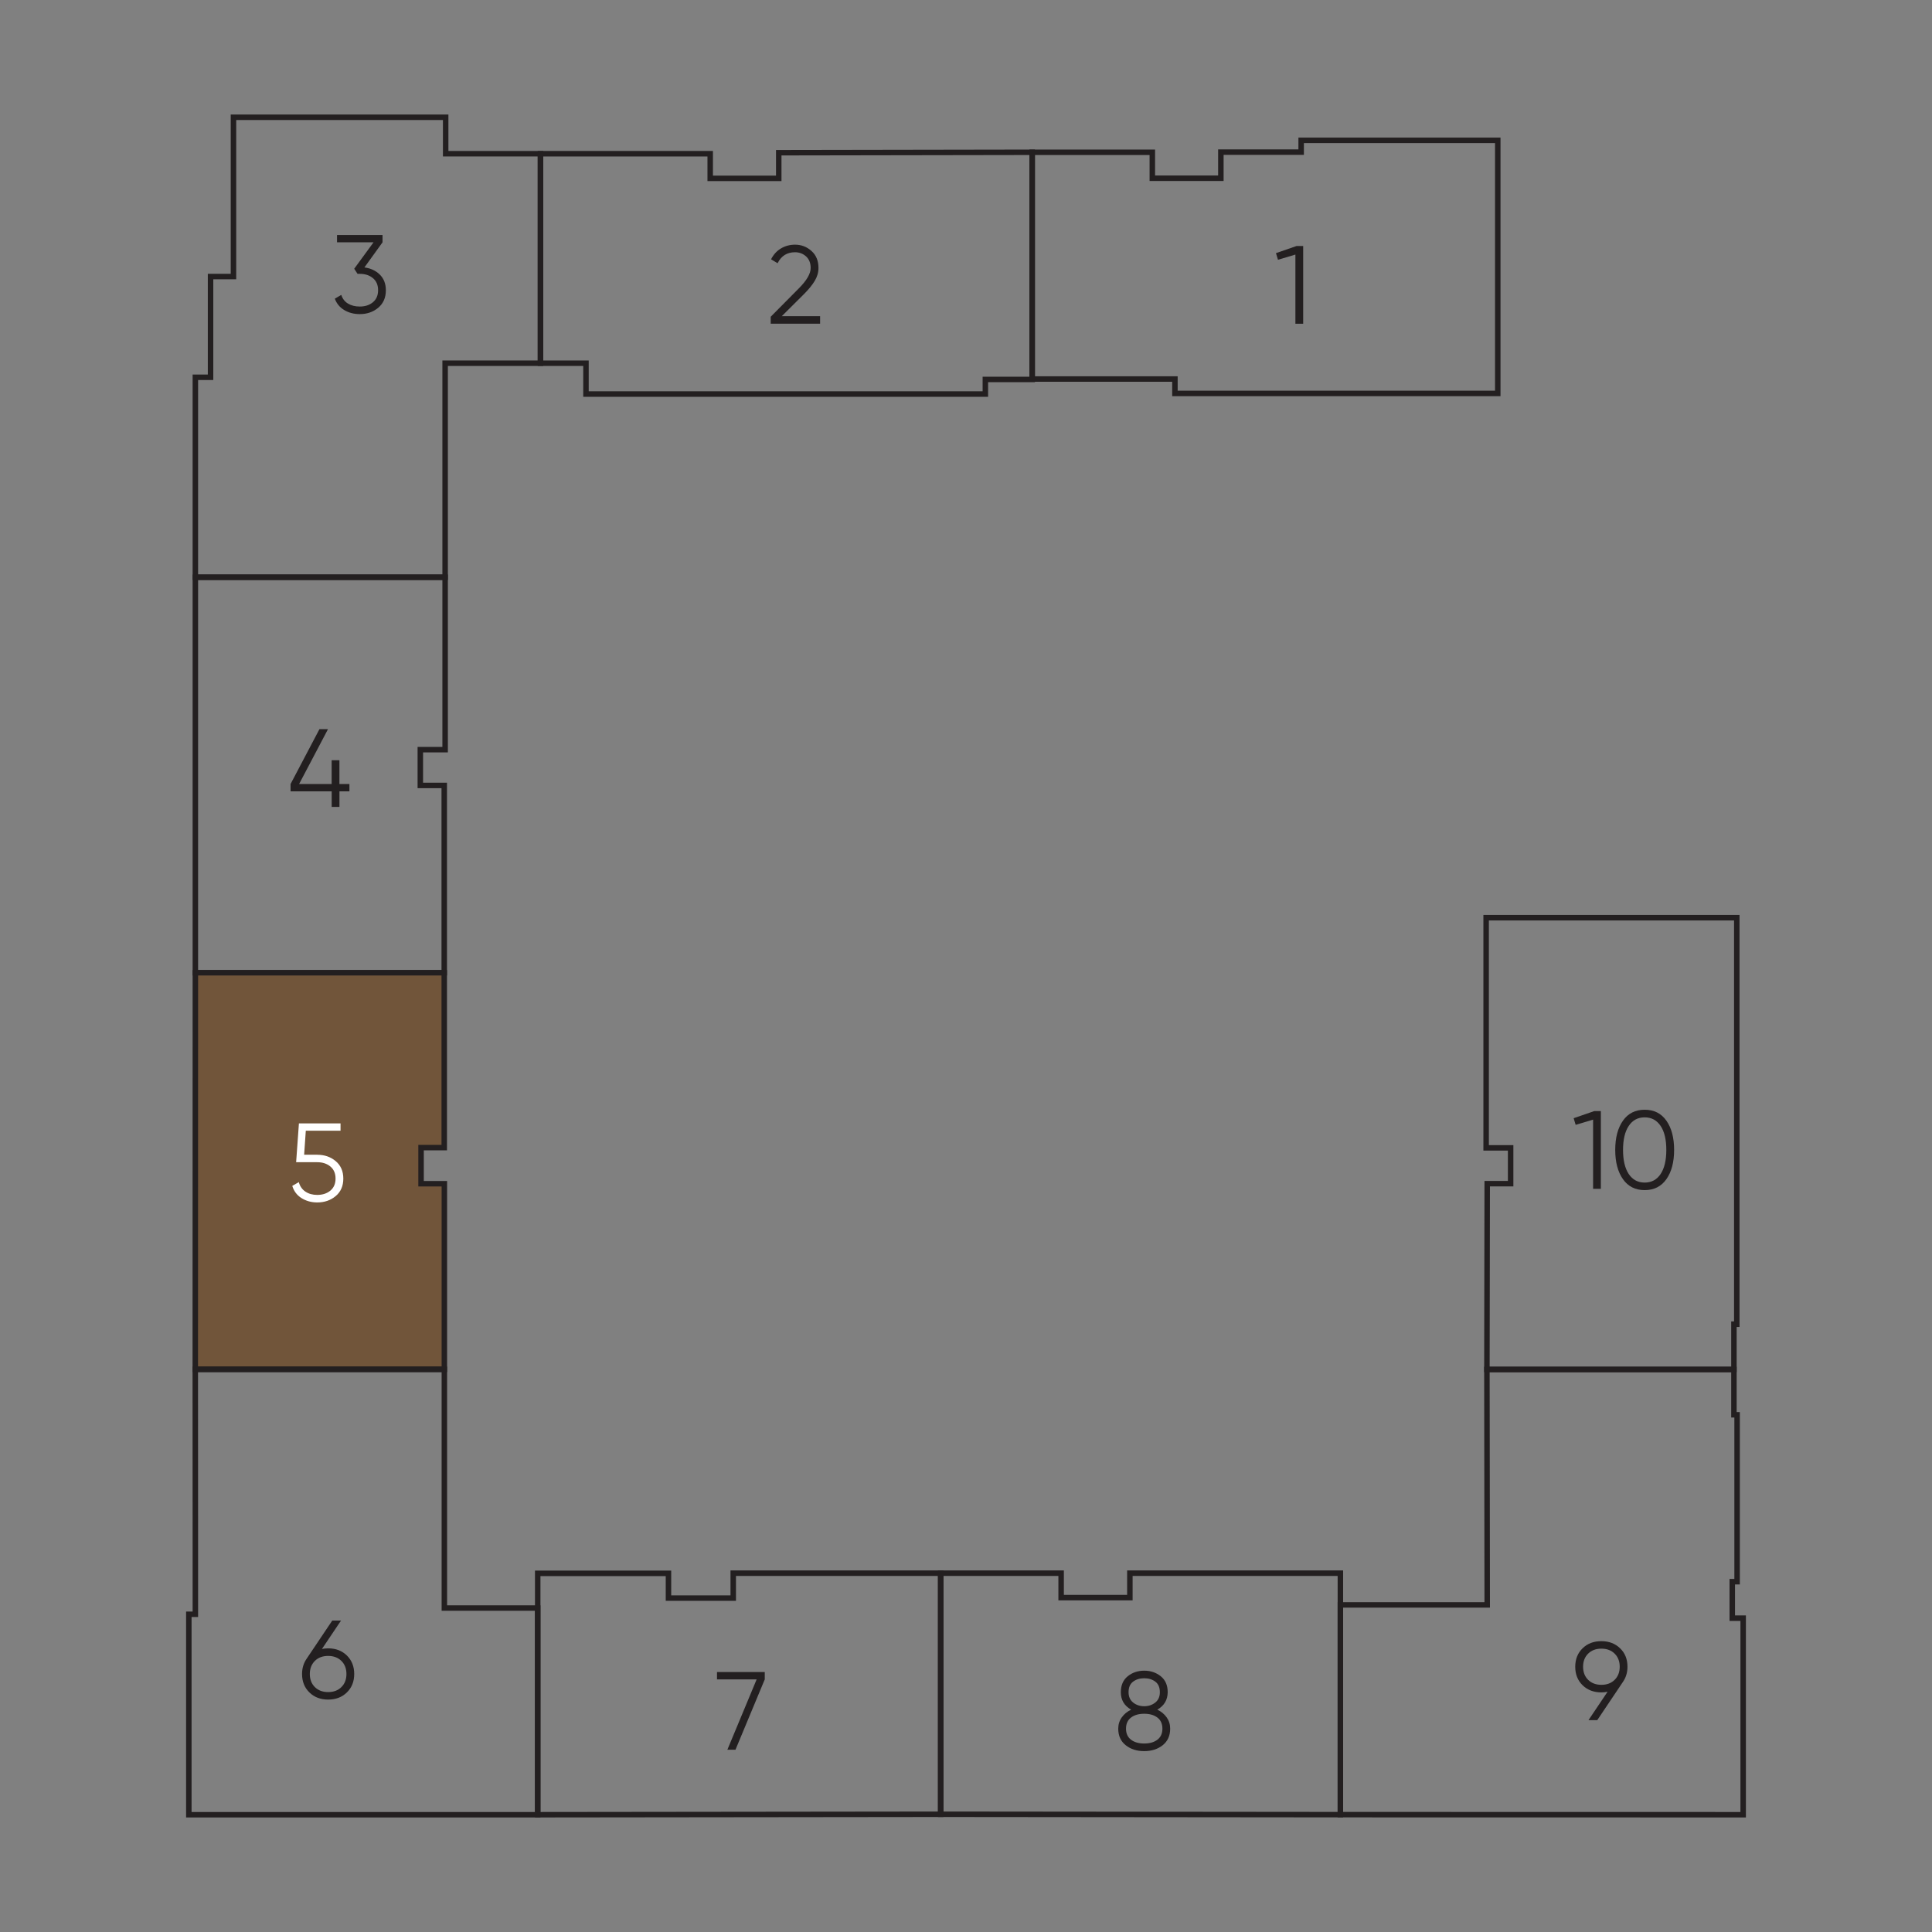 <?xml version="1.0" encoding="utf-8"?>
<!-- Generator: Adobe Illustrator 26.1.0, SVG Export Plug-In . SVG Version: 6.00 Build 0)  -->
<svg version="1.1" baseProfile="basic" xmlns="http://www.w3.org/2000/svg" xmlns:xlink="http://www.w3.org/1999/xlink" x="0px"
	 y="0px" viewBox="0 0 500 500" xml:space="preserve">
<rect x="0" y="0" width="500" height="500" fill="#808080" stroke="none"/>
<style type="text/css">
	.st0{fill:none;}
	.st1{fill:none;stroke:#231F20;stroke-width:1.417;stroke-miterlimit:10;}
	.st2{fill:#71553A;stroke:#231F20;stroke-width:1.417;stroke-miterlimit:10;}
	.st3{fill:#231F20;}
	.st4{fill:#FFFFFF;}
</style>
<g id="Layer_1">
	<rect y="0" class="st0" width="500" height="500"/>
</g>
<g id="Layer_2">
	<polygon class="st1" points="267.13,98.09 267.13,39.41 298.22,39.41 298.22,46.13 315.96,46.13 315.96,39.37 336.74,39.37 
		336.74,36.32 387.62,36.32 387.62,101.82 304.07,101.82 304.07,98.09 	"/>
	<polygon class="st1" points="255.01,98.2 255.01,101.98 151.65,101.98 151.65,94 144.42,94 139.87,94 139.87,39.78 144.56,39.78 
		183.8,39.78 183.8,46.16 201.54,46.16 201.54,39.52 267.13,39.41 267.13,98.2 	"/>
	<polygon class="st1" points="139.87,94 139.87,39.78 115.34,39.78 115.34,30.35 60.42,30.35 60.42,71.57 54.49,71.57 54.49,97.64 
		50.56,97.64 50.56,149.39 115.2,149.39 115.2,94 	"/>
	<polygon class="st1" points="114.97,251.75 50.56,251.75 50.56,149.39 115.2,149.39 115.2,166.37 115.2,194.01 108.78,194.01 
		108.78,203.27 114.97,203.27 	"/>
	<polygon class="st2" points="50.54,354.38 115,354.38 115,306.35 108.97,306.35 108.97,297 114.97,297 114.97,251.75 50.56,251.75 
			"/>
	<polygon class="st1" points="139.16,469.65 139.16,416.16 115,416.16 115,354.38 50.54,354.38 50.56,401.32 50.56,417.77 
		48.87,417.77 48.87,469.65 	"/>
	<polygon class="st1" points="139.16,469.65 139.16,416.16 139.16,407.18 173,407.18 173,413.59 189.76,413.59 189.76,407.14 
		243.45,407.14 243.45,469.53 	"/>
	<polygon class="st1" points="346.89,469.63 346.89,415.35 346.89,407.14 292.41,407.14 292.41,413.46 274.62,413.46 274.62,407.14 
		243.45,407.14 243.45,469.53 	"/>
	<polygon class="st1" points="448.74,354.41 384.81,354.41 384.89,306.33 390.95,306.33 390.95,297.07 384.61,297.07 384.61,237.5 
		449.48,237.5 449.48,342.7 448.74,342.7 	"/>
	<polygon class="st1" points="451.13,469.65 451.13,418.78 448.31,418.78 448.31,409.34 449.56,409.34 449.56,366.15 448.74,366.15 
		448.74,354.41 384.81,354.41 384.89,415.35 346.89,415.35 346.89,469.63 	"/>
	<g>
		<path class="st3" d="M335.54,63.67h1.72v20.11h-2.01v-17.9l-4.51,1.35l-0.52-1.72L335.54,63.67z"/>
	</g>
	<g>
		<path class="st3" d="M199.46,83.78v-1.81l7.24-7.3c2.07-2.07,3.1-3.84,3.1-5.31c0-1.28-0.4-2.28-1.19-3
			c-0.8-0.72-1.75-1.08-2.86-1.08c-2.07,0-3.57,0.95-4.51,2.84l-1.69-1.01c0.63-1.24,1.49-2.19,2.59-2.83
			c1.09-0.64,2.3-0.96,3.62-0.96c1.61,0,3.02,0.54,4.24,1.62c1.22,1.08,1.82,2.55,1.82,4.41c0,1.17-0.33,2.29-0.98,3.36
			c-0.65,1.07-1.57,2.2-2.76,3.39l-5.75,5.72h9.91v1.95H199.46z"/>
	</g>
	<g>
		<path class="st3" d="M94.31,69.21c1.61,0.21,2.94,0.83,3.98,1.85c1.04,1.02,1.57,2.38,1.57,4.06c0,1.92-0.66,3.42-1.97,4.52
			c-1.31,1.1-2.91,1.65-4.78,1.65c-1.49,0-2.83-0.34-3.99-1.03c-1.17-0.69-1.99-1.68-2.47-2.96l1.67-0.98
			c0.33,1,0.91,1.75,1.75,2.25c0.84,0.51,1.86,0.76,3.04,0.76c1.38,0,2.51-0.37,3.4-1.11c0.89-0.74,1.34-1.78,1.34-3.12
			c0-1.34-0.45-2.38-1.34-3.12s-2.03-1.11-3.4-1.11v-0.03l-0.03,0.03h-0.55l-0.86-1.32l5-6.84h-9.45v-1.9h11.78v1.9L94.31,69.21z"/>
	</g>
	<g>
		<path class="st3" d="M90.43,202.9v1.9h-2.58v4.02h-2.01v-4.02H75.2v-1.9l7.47-14.19h2.21l-7.47,14.19h8.42v-6.15h2.01v6.15H90.43z
			"/>
	</g>
	<g>
		<path class="st4" d="M82.1,298.85c1.88,0,3.47,0.55,4.78,1.65s1.97,2.61,1.97,4.52s-0.66,3.42-1.97,4.52s-2.91,1.65-4.78,1.65
			c-1.51,0-2.86-0.37-4.05-1.11s-1.99-1.8-2.41-3.17l1.69-0.98c0.29,1.07,0.86,1.89,1.71,2.46c0.85,0.57,1.87,0.85,3.06,0.85
			c1.38,0,2.51-0.37,3.4-1.11c0.89-0.74,1.34-1.78,1.34-3.12s-0.45-2.38-1.34-3.12s-2.02-1.11-3.4-1.11h-5.46l0.72-10.05h10.77v1.9
			h-8.99l-0.43,6.21H82.1z"/>
	</g>
	<g>
		<path class="st3" d="M84.92,426.59c1.97,0,3.59,0.62,4.85,1.85c1.26,1.24,1.9,2.83,1.9,4.78c0,1.95-0.63,3.55-1.9,4.78
			c-1.26,1.24-2.88,1.85-4.85,1.85c-1.97,0-3.59-0.62-4.85-1.85c-1.26-1.23-1.9-2.83-1.9-4.78c0-1.51,0.41-2.85,1.24-4.02l6.58-9.8
			h2.27l-4.94,7.35C83.83,426.65,84.37,426.59,84.92,426.59z M81.49,436.62c0.87,0.86,2.02,1.29,3.43,1.29
			c1.42,0,2.56-0.43,3.43-1.29c0.87-0.86,1.31-1.99,1.31-3.39c0-1.4-0.44-2.53-1.31-3.39c-0.87-0.86-2.02-1.29-3.43-1.29
			c-1.42,0-2.56,0.43-3.43,1.29c-0.87,0.86-1.31,1.99-1.31,3.39C80.18,434.63,80.62,435.76,81.49,436.62z"/>
	</g>
	<g>
		<path class="st3" d="M185.57,432.72h12.35v1.9l-7.58,18.21h-2.1l7.58-18.21h-10.26V432.72z"/>
	</g>
	<g>
		<path class="st3" d="M299.51,442.46c1.01,0.48,1.82,1.14,2.43,2c0.6,0.85,0.9,1.82,0.9,2.92c0,1.82-0.64,3.24-1.92,4.27
			c-1.28,1.02-2.88,1.54-4.8,1.54s-3.51-0.51-4.8-1.54c-1.28-1.02-1.92-2.45-1.92-4.27c0-1.09,0.3-2.06,0.91-2.92
			c0.6-0.85,1.41-1.52,2.43-2c-1.78-1.01-2.67-2.52-2.67-4.51c0-1.8,0.6-3.18,1.79-4.14c1.2-0.96,2.62-1.44,4.27-1.44
			c1.65,0,3.07,0.48,4.27,1.44c1.2,0.96,1.8,2.34,1.8,4.14C302.18,439.94,301.29,441.44,299.51,442.46z M292.7,450.23
			c0.86,0.66,2,0.99,3.42,0.99c1.42,0,2.56-0.33,3.42-0.99c0.86-0.66,1.29-1.61,1.29-2.86c0-1.24-0.43-2.2-1.29-2.86
			c-0.86-0.66-2-0.99-3.42-0.99c-1.42,0-2.56,0.33-3.42,0.99c-0.86,0.66-1.29,1.61-1.29,2.86
			C291.41,448.62,291.84,449.57,292.7,450.23z M299.01,435.22c-0.78-0.59-1.74-0.89-2.89-0.89c-1.15,0-2.11,0.3-2.89,0.89
			c-0.78,0.59-1.16,1.5-1.16,2.73c0,1.15,0.4,2.04,1.19,2.67c0.79,0.63,1.75,0.95,2.86,0.95c1.11,0,2.06-0.32,2.86-0.95
			c0.79-0.63,1.19-1.52,1.19-2.67C300.17,436.72,299.79,435.81,299.01,435.22z"/>
	</g>
	<g>
		<path class="st3" d="M421.19,431.35c0,1.51-0.41,2.85-1.24,4.02l-6.58,9.8h-2.27l4.94-7.35c-0.52,0.11-1.05,0.17-1.61,0.17
			c-1.97,0-3.59-0.62-4.86-1.85c-1.26-1.24-1.9-2.83-1.9-4.78s0.63-3.55,1.9-4.78c1.26-1.24,2.88-1.85,4.86-1.85
			c1.97,0,3.59,0.62,4.85,1.85C420.56,427.8,421.19,429.4,421.19,431.35z M411.01,427.96c-0.87,0.86-1.31,1.99-1.31,3.39
			c0,1.4,0.44,2.53,1.31,3.39c0.87,0.86,2.02,1.29,3.43,1.29c1.42,0,2.56-0.43,3.43-1.29c0.87-0.86,1.31-1.99,1.31-3.39
			c0-1.4-0.44-2.53-1.31-3.39c-0.87-0.86-2.02-1.29-3.43-1.29C413.03,426.67,411.88,427.1,411.01,427.96z"/>
	</g>
	<g>
		<path class="st3" d="M412.58,287.55h1.72v20.11h-2.01v-17.9l-4.51,1.35l-0.52-1.72L412.58,287.55z"/>
		<path class="st3" d="M431.26,305.17c-1.33,1.89-3.2,2.83-5.62,2.83s-4.29-0.94-5.62-2.83s-2-4.41-2-7.57c0-3.16,0.67-5.68,2-7.57
			c1.33-1.89,3.2-2.83,5.62-2.83s4.29,0.94,5.62,2.83c1.33,1.89,2,4.41,2,7.57C433.26,300.76,432.59,303.29,431.26,305.17z
			 M421.52,303.84c0.99,1.47,2.36,2.21,4.12,2.21s3.14-0.74,4.12-2.21s1.48-3.55,1.48-6.23c0-2.68-0.49-4.76-1.48-6.23
			c-0.99-1.47-2.36-2.21-4.12-2.21s-3.14,0.74-4.12,2.21c-0.99,1.48-1.48,3.55-1.48,6.23C420.04,300.28,420.54,302.36,421.52,303.84
			z"/>
	</g>
</g>
</svg>

